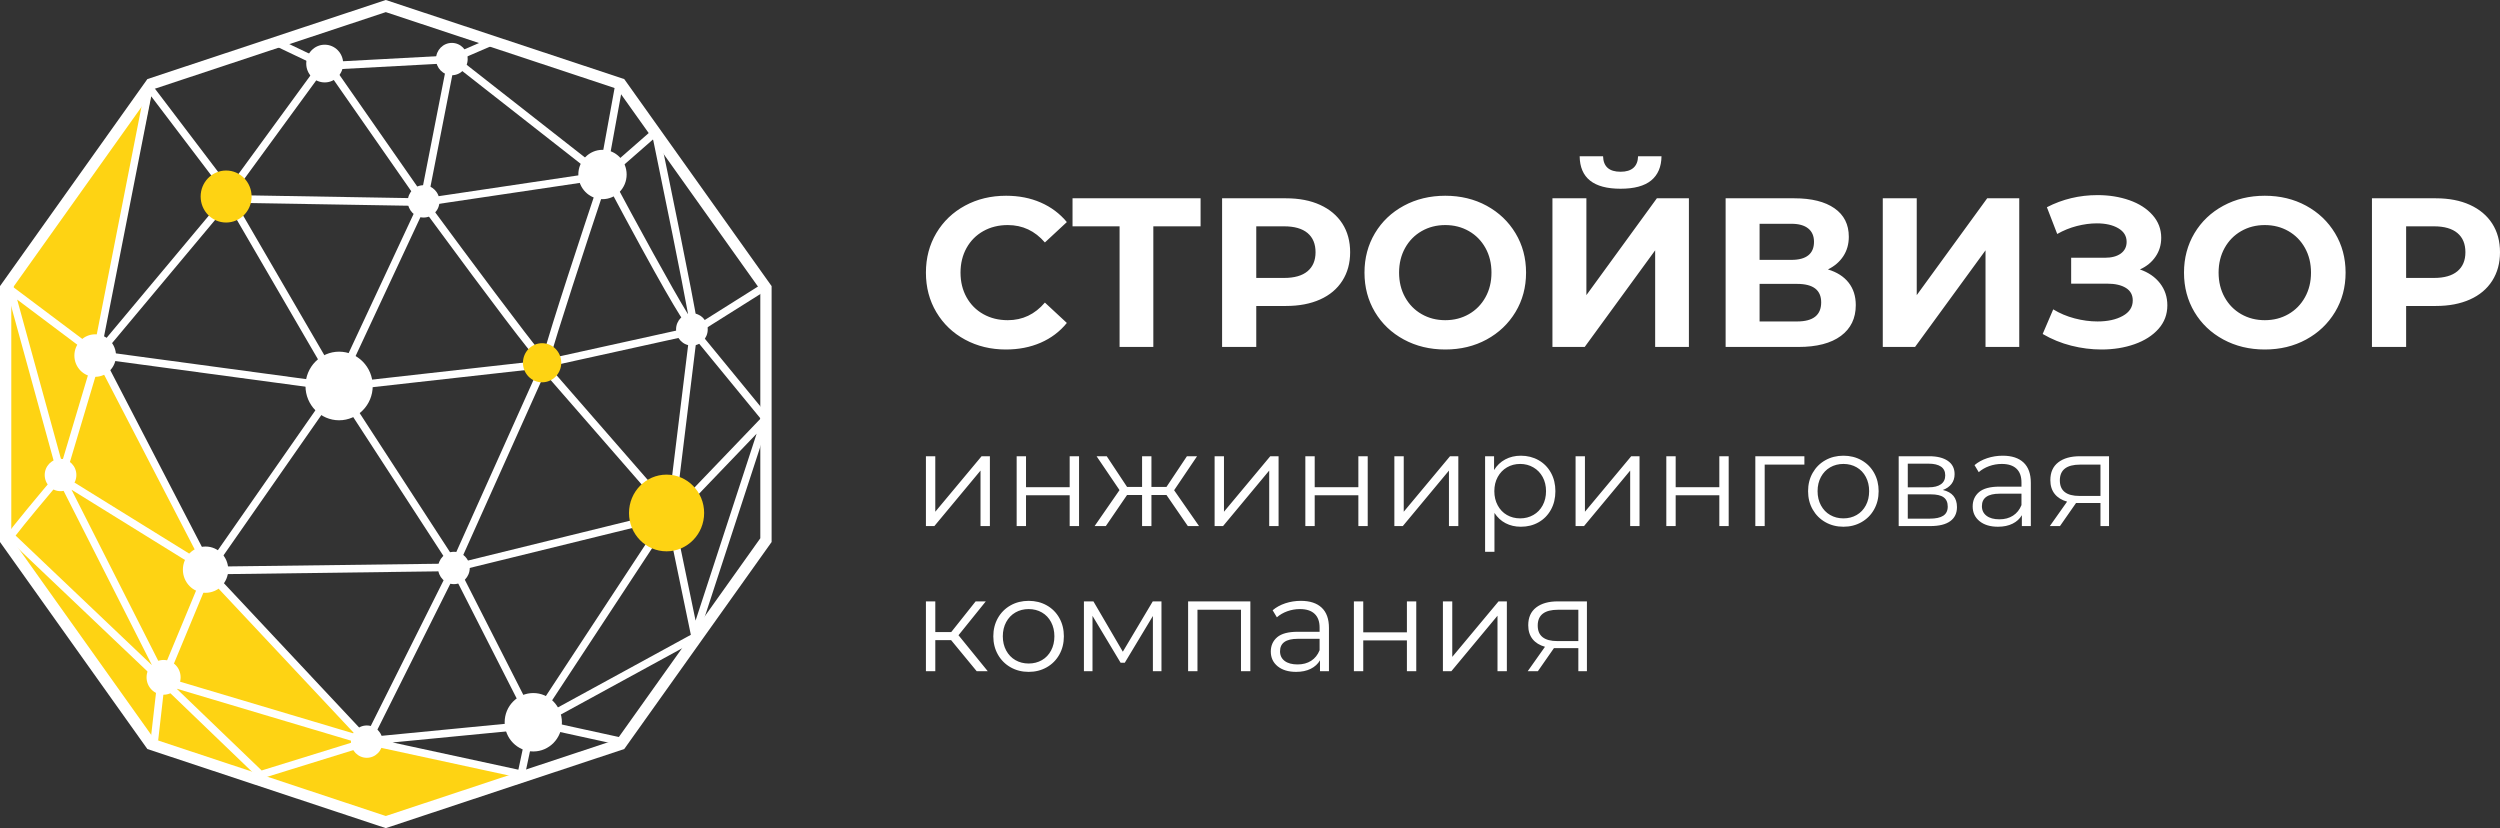 <?xml version="1.0" encoding="UTF-8"?> <svg xmlns="http://www.w3.org/2000/svg" width="160" height="53" viewBox="0 0 160 53" fill="none"><rect x="0" y="0" width="160" height="53" fill="#333333" stroke="none"/><path fill-rule="evenodd" clip-rule="evenodd" d="M9.88 5.096L6.242 22.716L13.279 36.432L23.212 47.167L33.756 49.715L24.646 52.751L9.88 47.872L0.32 34.318L0.479 18.297L9.88 5.096Z" fill="#FED313"></path><path d="M9.878 47.312L24.691 52.224L39.504 47.312L48.66 34.449V18.551L39.504 5.689L24.691 0.776L9.878 5.689L0.723 18.551V34.449L9.878 47.312ZM24.691 53L9.432 47.938L0 34.689V18.311L9.432 5.061L24.691 -9.98052e-07L39.951 5.061L49.383 18.311V34.689L39.951 47.938L24.691 53Z" fill="white"></path><path d="M21.478 4.438L26.982 12.336L28.604 4.055L21.478 4.438ZM29.077 4.149L27.411 12.654L37.933 11.087L29.077 4.149ZM14.877 12.486L26.634 12.686L20.908 4.469L20.835 4.472L20.757 4.435L14.877 12.486ZM39.122 11.259C40.699 14.216 43.019 18.47 44.042 20.128C43.651 17.959 42.514 12.382 41.797 8.92L39.122 11.259ZM9.677 6.164L6.585 21.905L14.147 12.863L13.717 12.512L14.018 12.128L14.468 12.48L14.47 12.476L9.677 6.164ZM27.515 13.132C30.1 16.642 33.741 21.526 34.768 22.757C35.246 20.932 37.278 14.786 38.367 11.519L27.515 13.132ZM38.813 11.708C37.436 15.84 35.57 21.547 35.207 22.939L44.065 20.985C43.546 20.332 42.291 18.235 38.813 11.708ZM15.087 12.981L21.585 24.155L26.712 13.176L15.087 12.981ZM6.703 22.521L21.215 24.483L14.59 13.091L6.703 22.521ZM27.129 13.426L21.956 24.503L34.453 23.099C33.742 22.311 31.968 20.002 27.129 13.426ZM1.099 19.173L3.963 29.594L5.775 23.527L5.919 22.791L1.099 19.173ZM35.133 23.457L42.796 32.252L44.116 21.476L35.133 23.457ZM44.565 21.777L43.259 32.439L48.677 26.789L44.565 21.777ZM22.069 24.978L29.036 35.701L34.47 23.59L22.069 24.978ZM4.189 30.526L12.832 35.879L6.333 23.344L4.189 30.526ZM6.709 23.017L13.421 35.963L21.095 24.956L6.709 23.017ZM34.865 23.89L29.43 36.003L42.597 32.764L34.865 23.89ZM21.578 25.112L13.804 36.261L28.699 36.072L21.633 25.196L21.631 25.199L21.578 25.112ZM43.166 33.202L44.517 39.719L48.424 27.756L43.303 33.096L43.175 33.127L43.166 33.202ZM1 34.277L9.73 42.579L3.978 31.232L3.944 31.345L3.797 30.875C3.011 31.805 1.588 33.507 1 34.277ZM4.576 31.341L10.432 42.892L13.051 36.59L4.576 31.341ZM29.441 36.501L34.144 45.751L42.3 33.342L29.441 36.501ZM42.745 33.547L34.663 45.844L44.214 40.628L42.745 33.547ZM10.745 43.397L22.693 46.959L13.39 37.035L10.745 43.397ZM13.793 36.753L23.438 47.043L28.681 36.558L13.793 36.753ZM29.076 36.85L23.931 47.14L33.819 46.179L29.076 36.85ZM25.125 47.517L33.176 49.26L33.723 46.683L25.125 47.517ZM11.303 44.076L16.746 49.31L22.688 47.47L11.303 44.076ZM16.619 49.864L10.51 43.989L10.119 47.417L9.64 47.36L10.072 43.575L0.648 34.615L0.686 34.573L0.344 34.363C0.622 33.889 2.807 31.294 3.475 30.502L3.222 30.15L3.549 29.905L0.468 18.699L0.416 18.66L0.446 18.619L0.369 18.338L0.833 18.205L0.887 18.403L6.024 22.26L9.248 5.848L9.472 5.893L9.339 5.719L9.72 5.417L14.674 11.942L20.311 4.223L17.628 2.945L17.833 2.499L20.605 3.82L20.831 3.51L21.147 3.963L28.702 3.557L28.756 3.278L29.001 3.47L31.313 2.469L31.501 2.923L29.441 3.814L38.387 10.823L39.346 5.563L39.82 5.653L38.88 10.805L38.887 10.817L41.923 8.162L42.057 8.321L42.161 8.299C42.166 8.327 42.181 8.393 42.201 8.493L42.236 8.535L42.214 8.555C42.562 10.237 44.414 19.202 44.637 20.774L48.908 18.087L49.161 18.505L44.773 21.265L49.115 26.557L48.958 26.691L49.206 26.94L49.107 27.043L49.159 27.061L44.702 40.708L44.788 40.872L44.619 40.964L44.414 41.592L44.317 41.129L35.073 46.177L40.004 47.255L39.902 47.737L34.416 46.536L34.226 46.634L33.545 49.843L23.65 47.701L23.559 47.883L23.436 47.752L16.619 49.864Z" fill="white"></path><path fill-rule="evenodd" clip-rule="evenodd" d="M21.702 22.507C22.89 22.507 23.854 23.49 23.854 24.702C23.854 25.915 22.89 26.898 21.702 26.898C20.514 26.898 19.551 25.915 19.551 24.702C19.551 23.49 20.514 22.507 21.702 22.507Z" fill="white"></path><path fill-rule="evenodd" clip-rule="evenodd" d="M34.131 44.355C35.142 44.355 35.962 45.192 35.962 46.225C35.962 47.258 35.142 48.094 34.131 48.094C33.119 48.094 32.298 47.258 32.298 46.225C32.298 45.192 33.119 44.355 34.131 44.355Z" fill="white"></path><path fill-rule="evenodd" clip-rule="evenodd" d="M38.559 9.589C39.413 9.589 40.105 10.296 40.105 11.168C40.105 12.04 39.413 12.747 38.559 12.747C37.705 12.747 37.013 12.04 37.013 11.168C37.013 10.296 37.705 9.589 38.559 9.589Z" fill="white"></path><path fill-rule="evenodd" clip-rule="evenodd" d="M6.092 21.396C6.828 21.396 7.424 22.005 7.424 22.756C7.424 23.507 6.828 24.116 6.092 24.116C5.356 24.116 4.76 23.507 4.76 22.756C4.76 22.005 5.356 21.396 6.092 21.396Z" fill="white"></path><path fill-rule="evenodd" clip-rule="evenodd" d="M10.469 42.237C11.071 42.237 11.559 42.735 11.559 43.35C11.559 43.964 11.071 44.462 10.469 44.462C9.867 44.462 9.38 43.964 9.38 43.35C9.38 42.735 9.867 42.237 10.469 42.237Z" fill="white"></path><path fill-rule="evenodd" clip-rule="evenodd" d="M13.156 34.978C13.958 34.978 14.607 35.641 14.607 36.459C14.607 37.277 13.958 37.94 13.156 37.94C12.355 37.94 11.705 37.277 11.705 36.459C11.705 35.641 12.355 34.978 13.156 34.978Z" fill="white"></path><path fill-rule="evenodd" clip-rule="evenodd" d="M29.051 35.315C29.611 35.315 30.064 35.779 30.064 36.35C30.064 36.922 29.611 37.385 29.051 37.385C28.491 37.385 28.037 36.922 28.037 36.35C28.037 35.779 28.491 35.315 29.051 35.315Z" fill="white"></path><path fill-rule="evenodd" clip-rule="evenodd" d="M44.282 20.047C44.842 20.047 45.295 20.511 45.295 21.082C45.295 21.654 44.842 22.117 44.282 22.117C43.722 22.117 43.268 21.654 43.268 21.082C43.268 20.511 43.722 20.047 44.282 20.047Z" fill="white"></path><path fill-rule="evenodd" clip-rule="evenodd" d="M20.782 2.861C21.434 2.861 21.964 3.402 21.964 4.069C21.964 4.735 21.434 5.275 20.782 5.275C20.128 5.275 19.599 4.735 19.599 4.069C19.599 3.402 20.128 2.861 20.782 2.861Z" fill="white"></path><path fill-rule="evenodd" clip-rule="evenodd" d="M28.918 2.746C29.478 2.746 29.931 3.208 29.931 3.781C29.931 4.351 29.478 4.815 28.918 4.815C28.358 4.815 27.904 4.351 27.904 3.781C27.904 3.208 28.358 2.746 28.918 2.746Z" fill="white"></path><path fill-rule="evenodd" clip-rule="evenodd" d="M3.874 29.366C4.434 29.366 4.888 29.829 4.888 30.401C4.888 30.972 4.434 31.435 3.874 31.435C3.315 31.435 2.861 30.972 2.861 30.401C2.861 29.829 3.315 29.366 3.874 29.366Z" fill="white"></path><path fill-rule="evenodd" clip-rule="evenodd" d="M23.474 46.43C24.034 46.43 24.488 46.893 24.488 47.465C24.488 48.036 24.034 48.499 23.474 48.499C22.914 48.499 22.46 48.036 22.46 47.465C22.46 46.893 22.914 46.43 23.474 46.43Z" fill="white"></path><path fill-rule="evenodd" clip-rule="evenodd" d="M27.112 11.853C27.672 11.853 28.126 12.317 28.126 12.888C28.126 13.46 27.672 13.923 27.112 13.923C26.552 13.923 26.098 13.46 26.098 12.888C26.098 12.317 26.552 11.853 27.112 11.853Z" fill="white"></path><path fill-rule="evenodd" clip-rule="evenodd" d="M42.66 30.376C43.988 30.376 45.065 31.475 45.065 32.831C45.065 34.186 43.988 35.285 42.66 35.285C41.332 35.285 40.256 34.186 40.256 32.831C40.256 31.475 41.332 30.376 42.66 30.376Z" fill="#FED313"></path><path fill-rule="evenodd" clip-rule="evenodd" d="M14.471 10.913C15.372 10.913 16.102 11.658 16.102 12.577C16.102 13.497 15.372 14.242 14.471 14.242C13.571 14.242 12.841 13.497 12.841 12.577C12.841 11.658 13.571 10.913 14.471 10.913Z" fill="#FED313"></path><path fill-rule="evenodd" clip-rule="evenodd" d="M34.694 21.965C35.371 21.965 35.92 22.526 35.92 23.217C35.92 23.908 35.371 24.468 34.694 24.468C34.017 24.468 33.469 23.908 33.469 23.217C33.469 22.526 34.017 21.965 34.694 21.965Z" fill="#FED313"></path><path d="M155.775 17.788C156.432 17.788 156.931 17.645 157.273 17.36C157.615 17.074 157.786 16.669 157.786 16.143C157.786 15.609 157.615 15.199 157.273 14.913C156.931 14.628 156.432 14.485 155.775 14.485H153.992V17.788H155.775ZM155.896 12.691C156.733 12.691 157.46 12.831 158.076 13.112C158.693 13.393 159.168 13.792 159.501 14.308C159.833 14.825 160 15.436 160 16.143C160 16.841 159.833 17.45 159.501 17.971C159.168 18.492 158.693 18.891 158.076 19.167C157.46 19.443 156.733 19.582 155.896 19.582H153.992V22.205H151.805V12.691H155.896ZM144.947 20.492C145.505 20.492 146.009 20.363 146.459 20.105C146.909 19.847 147.262 19.486 147.519 19.024C147.776 18.562 147.904 18.037 147.904 17.448C147.904 16.859 147.776 16.333 147.519 15.871C147.262 15.409 146.909 15.049 146.459 14.791C146.009 14.533 145.505 14.404 144.947 14.404C144.389 14.404 143.885 14.533 143.435 14.791C142.985 15.049 142.631 15.409 142.375 15.871C142.119 16.333 141.99 16.859 141.99 17.448C141.99 18.037 142.119 18.562 142.375 19.024C142.631 19.486 142.985 19.847 143.435 20.105C143.885 20.363 144.389 20.492 144.947 20.492ZM144.947 22.368C143.966 22.368 143.082 22.155 142.294 21.729C141.506 21.303 140.89 20.716 140.444 19.969C139.999 19.221 139.776 18.381 139.776 17.448C139.776 16.515 139.999 15.675 140.444 14.927C140.89 14.179 141.506 13.593 142.294 13.167C143.082 12.741 143.966 12.528 144.947 12.528C145.928 12.528 146.81 12.741 147.593 13.167C148.376 13.593 148.993 14.179 149.443 14.927C149.893 15.675 150.118 16.515 150.118 17.448C150.118 18.381 149.893 19.221 149.443 19.969C148.993 20.716 148.376 21.303 147.593 21.729C146.81 22.155 145.928 22.368 144.947 22.368ZM136.955 17.244C137.504 17.434 137.933 17.731 138.244 18.134C138.554 18.538 138.71 19.006 138.71 19.541C138.71 20.121 138.521 20.623 138.143 21.049C137.765 21.475 137.254 21.801 136.611 22.028C135.967 22.255 135.262 22.368 134.497 22.368C133.849 22.368 133.204 22.286 132.56 22.123C131.917 21.96 131.307 21.711 130.731 21.375L131.406 19.799C131.82 20.053 132.277 20.246 132.776 20.377C133.275 20.508 133.764 20.573 134.241 20.573C134.889 20.573 135.427 20.456 135.854 20.22C136.282 19.985 136.496 19.654 136.496 19.228C136.496 18.875 136.35 18.608 136.057 18.427C135.764 18.245 135.366 18.154 134.862 18.154H132.554V16.497H134.7C135.141 16.497 135.486 16.406 135.733 16.225C135.98 16.044 136.104 15.794 136.104 15.478C136.104 15.106 135.926 14.816 135.571 14.608C135.215 14.399 134.758 14.295 134.2 14.295C133.786 14.295 133.359 14.352 132.918 14.465C132.477 14.578 132.059 14.748 131.662 14.975L131.001 13.262C132 12.746 133.08 12.487 134.241 12.487C134.979 12.487 135.659 12.596 136.28 12.813C136.901 13.031 137.396 13.348 137.765 13.765C138.134 14.182 138.318 14.667 138.318 15.219C138.318 15.672 138.197 16.075 137.953 16.428C137.711 16.782 137.378 17.054 136.955 17.244ZM120.498 12.691H122.671V18.889L127.18 12.691H129.232V22.205H127.073V16.021L122.563 22.205H120.498V12.691ZM115.016 20.573C116.042 20.573 116.556 20.166 116.556 19.351C116.556 18.562 116.042 18.169 115.016 18.169H112.613V20.573H115.016ZM112.613 16.632H114.652C115.129 16.632 115.489 16.535 115.732 16.34C115.975 16.145 116.096 15.858 116.096 15.478C116.096 15.106 115.973 14.82 115.725 14.621C115.478 14.422 115.12 14.322 114.652 14.322H112.613V16.632ZM116.987 17.244C117.563 17.416 118.004 17.697 118.31 18.087C118.616 18.476 118.77 18.957 118.77 19.527C118.77 20.37 118.452 21.027 117.818 21.498C117.183 21.969 116.276 22.205 115.097 22.205H110.44V12.691H114.841C115.939 12.691 116.794 12.904 117.406 13.33C118.018 13.756 118.324 14.363 118.324 15.151C118.324 15.622 118.207 16.037 117.973 16.395C117.739 16.753 117.41 17.036 116.987 17.244ZM103.716 12.079C101.988 12.079 101.116 11.387 101.098 10H102.596C102.614 10.661 102.987 10.992 103.716 10.992C104.077 10.992 104.351 10.909 104.54 10.741C104.729 10.573 104.828 10.326 104.837 10H106.336C106.327 10.68 106.106 11.196 105.674 11.55C105.242 11.903 104.59 12.079 103.716 12.079ZM99.356 12.691H101.529V18.889L106.039 12.691H108.09V22.205H105.93V16.021L101.421 22.205H99.356V12.691ZM92.498 20.492C93.055 20.492 93.559 20.363 94.01 20.105C94.46 19.847 94.813 19.486 95.07 19.024C95.326 18.562 95.454 18.037 95.454 17.448C95.454 16.859 95.326 16.333 95.07 15.871C94.813 15.409 94.46 15.049 94.01 14.791C93.559 14.533 93.055 14.404 92.498 14.404C91.94 14.404 91.436 14.533 90.986 14.791C90.536 15.049 90.182 15.409 89.926 15.871C89.669 16.333 89.541 16.859 89.541 17.448C89.541 18.037 89.669 18.562 89.926 19.024C90.182 19.486 90.536 19.847 90.986 20.105C91.436 20.363 91.94 20.492 92.498 20.492ZM92.498 22.368C91.516 22.368 90.632 22.155 89.845 21.729C89.057 21.303 88.441 20.716 87.995 19.969C87.55 19.221 87.327 18.381 87.327 17.448C87.327 16.515 87.55 15.675 87.995 14.927C88.441 14.179 89.057 13.593 89.845 13.167C90.632 12.741 91.516 12.528 92.498 12.528C93.478 12.528 94.361 12.741 95.144 13.167C95.926 13.593 96.543 14.179 96.993 14.927C97.443 15.675 97.668 16.515 97.668 17.448C97.668 18.381 97.443 19.221 96.993 19.969C96.543 20.716 95.926 21.303 95.144 21.729C94.361 22.155 93.478 22.368 92.498 22.368ZM82.183 17.788C82.841 17.788 83.34 17.645 83.682 17.36C84.023 17.074 84.195 16.669 84.195 16.143C84.195 15.609 84.023 15.199 83.682 14.913C83.34 14.628 82.841 14.485 82.183 14.485H80.401V17.788H82.183ZM82.305 12.691C83.141 12.691 83.869 12.831 84.485 13.112C85.102 13.393 85.576 13.792 85.909 14.308C86.242 14.825 86.409 15.436 86.409 16.143C86.409 16.841 86.242 17.45 85.909 17.971C85.576 18.492 85.102 18.891 84.485 19.167C83.869 19.443 83.141 19.582 82.305 19.582H80.401V22.205H78.214V12.691H82.305ZM76.837 14.485H73.813V22.205H71.653V14.485H68.642V12.691H76.837V14.485ZM64.376 22.368C63.413 22.368 62.542 22.157 61.764 21.736C60.985 21.315 60.373 20.73 59.927 19.982C59.482 19.235 59.259 18.39 59.259 17.448C59.259 16.506 59.482 15.661 59.927 14.913C60.373 14.166 60.985 13.581 61.764 13.16C62.542 12.739 63.417 12.528 64.389 12.528C65.209 12.528 65.949 12.673 66.61 12.963C67.272 13.253 67.828 13.67 68.278 14.213L66.873 15.518C66.234 14.775 65.443 14.404 64.498 14.404C63.913 14.404 63.391 14.533 62.932 14.791C62.472 15.049 62.115 15.409 61.858 15.871C61.602 16.333 61.473 16.859 61.473 17.448C61.473 18.037 61.602 18.562 61.858 19.024C62.115 19.486 62.472 19.847 62.932 20.105C63.391 20.363 63.913 20.492 64.498 20.492C65.443 20.492 66.234 20.116 66.873 19.364L68.278 20.669C67.828 21.222 67.27 21.643 66.604 21.933C65.938 22.223 65.195 22.368 64.376 22.368Z" fill="white"></path><path d="M131.83 30.746C131.83 31.409 132.249 31.74 133.087 31.74H134.43V29.735H133.13C132.263 29.735 131.83 30.072 131.83 30.746ZM134.978 29.199V33.669H134.43V32.19H133.037H132.868L131.838 33.669H131.189L132.294 32.105C131.951 32.009 131.686 31.845 131.501 31.613C131.315 31.38 131.222 31.086 131.222 30.729C131.222 30.23 131.391 29.851 131.729 29.59C132.066 29.329 132.528 29.199 133.113 29.199H134.978ZM127.964 33.236C128.302 33.236 128.592 33.158 128.833 33.002C129.075 32.846 129.255 32.621 129.374 32.327V31.596H127.981C127.221 31.596 126.842 31.862 126.842 32.394C126.842 32.655 126.94 32.86 127.137 33.01C127.334 33.16 127.609 33.236 127.964 33.236ZM128.175 29.165C128.755 29.165 129.199 29.311 129.509 29.603C129.818 29.895 129.973 30.327 129.973 30.899V33.669H129.399V32.972C129.264 33.204 129.066 33.385 128.804 33.516C128.542 33.646 128.231 33.711 127.871 33.711C127.376 33.711 126.982 33.592 126.689 33.354C126.397 33.116 126.251 32.802 126.251 32.411C126.251 32.032 126.387 31.726 126.66 31.493C126.933 31.262 127.368 31.145 127.964 31.145H129.374V30.873C129.374 30.488 129.267 30.195 129.053 29.994C128.839 29.793 128.527 29.692 128.116 29.692C127.835 29.692 127.565 29.739 127.306 29.832C127.047 29.926 126.825 30.055 126.639 30.219L126.369 29.768C126.594 29.576 126.864 29.428 127.179 29.323C127.494 29.218 127.826 29.165 128.175 29.165ZM123.508 33.193C123.89 33.193 124.177 33.131 124.369 33.006C124.56 32.881 124.655 32.686 124.655 32.42C124.655 32.154 124.568 31.956 124.394 31.829C124.219 31.701 123.944 31.638 123.567 31.638H122.098V33.193H123.508ZM122.098 31.188H123.432C123.775 31.188 124.038 31.123 124.22 30.992C124.403 30.862 124.495 30.672 124.495 30.423C124.495 30.174 124.403 29.987 124.22 29.862C124.038 29.738 123.775 29.675 123.432 29.675H122.098V31.188ZM124.343 31.358C124.945 31.5 125.246 31.864 125.246 32.453C125.246 32.845 125.103 33.145 124.816 33.354C124.529 33.564 124.101 33.669 123.533 33.669H121.516V29.199H123.474C123.98 29.199 124.377 29.299 124.664 29.497C124.951 29.695 125.094 29.978 125.094 30.346C125.094 30.59 125.028 30.798 124.896 30.971C124.763 31.143 124.579 31.273 124.343 31.358ZM117.979 33.176C118.294 33.176 118.577 33.103 118.827 32.959C119.077 32.815 119.273 32.609 119.414 32.343C119.555 32.077 119.625 31.774 119.625 31.434C119.625 31.094 119.555 30.791 119.414 30.525C119.273 30.259 119.077 30.053 118.827 29.909C118.577 29.765 118.294 29.692 117.979 29.692C117.664 29.692 117.381 29.765 117.131 29.909C116.88 30.053 116.683 30.259 116.54 30.525C116.397 30.791 116.325 31.094 116.325 31.434C116.325 31.774 116.397 32.077 116.54 32.343C116.683 32.609 116.88 32.815 117.131 32.959C117.381 33.103 117.664 33.176 117.979 33.176ZM117.979 33.711C117.551 33.711 117.166 33.613 116.823 33.418C116.479 33.223 116.209 32.952 116.012 32.607C115.815 32.261 115.717 31.87 115.717 31.434C115.717 30.998 115.815 30.607 116.012 30.262C116.209 29.916 116.479 29.647 116.823 29.454C117.166 29.261 117.551 29.165 117.979 29.165C118.407 29.165 118.792 29.261 119.135 29.454C119.478 29.647 119.748 29.916 119.941 30.262C120.135 30.607 120.233 30.998 120.233 31.434C120.233 31.87 120.135 32.261 119.941 32.607C119.748 32.952 119.478 33.223 119.135 33.418C118.792 33.613 118.407 33.711 117.979 33.711ZM115.481 29.735H112.94V33.669H112.341V29.199H115.481V29.735ZM106.644 29.199H107.243V31.18H110.037V29.199H110.636V33.669H110.037V31.697H107.243V33.669H106.644V29.199ZM100.837 29.199H101.436V32.751L104.398 29.199H104.93V33.669H104.331V30.117L101.377 33.669H100.837V29.199ZM97.291 33.176C97.601 33.176 97.882 33.103 98.135 32.959C98.389 32.815 98.587 32.609 98.731 32.343C98.874 32.077 98.946 31.774 98.946 31.434C98.946 31.094 98.874 30.792 98.731 30.529C98.587 30.266 98.389 30.06 98.135 29.913C97.882 29.766 97.601 29.692 97.291 29.692C96.977 29.692 96.693 29.766 96.443 29.913C96.192 30.06 95.996 30.266 95.853 30.529C95.709 30.792 95.637 31.094 95.637 31.434C95.637 31.774 95.709 32.077 95.853 32.343C95.996 32.609 96.192 32.815 96.443 32.959C96.693 33.103 96.977 33.176 97.291 33.176ZM97.334 29.165C97.75 29.165 98.127 29.26 98.465 29.45C98.802 29.64 99.067 29.908 99.258 30.253C99.45 30.598 99.545 30.992 99.545 31.434C99.545 31.882 99.45 32.278 99.258 32.624C99.067 32.969 98.803 33.237 98.469 33.426C98.134 33.617 97.755 33.711 97.334 33.711C96.973 33.711 96.648 33.636 96.359 33.486C96.069 33.336 95.832 33.116 95.645 32.827V35.317H95.046V29.199H95.62V30.083C95.8 29.788 96.038 29.562 96.334 29.403C96.629 29.245 96.962 29.165 97.334 29.165ZM89.239 29.199H89.839V32.751L92.801 29.199H93.333V33.669H92.733V30.117L89.779 33.669H89.239V29.199ZM83.542 29.199H84.141V31.18H86.935V29.199H87.534V33.669H86.935V31.697H84.141V33.669H83.542V29.199ZM77.735 29.199H78.334V32.751L81.297 29.199H81.829V33.669H81.229V30.117L78.275 33.669H77.735V29.199ZM74.655 31.68H73.692V33.669H73.093V31.68H72.131L70.772 33.669H70.055L71.649 31.366L70.181 29.199H70.831L72.131 31.162H73.093V29.199H73.692V31.162H74.655L75.963 29.199H76.612L75.144 31.375L76.739 33.669H76.022L74.655 31.68ZM65.066 29.199H65.665V31.18H68.459V29.199H69.059V33.669H68.459V31.697H65.665V33.669H65.066V29.199ZM59.259 29.199H59.858V32.751L62.821 29.199H63.353V33.669H62.753V30.117L59.799 33.669H59.259V29.199Z" fill="white"></path><path d="M98.414 40.035C98.414 40.697 98.834 41.029 99.672 41.029H101.014V39.024H99.714C98.848 39.024 98.414 39.361 98.414 40.035ZM101.563 38.488V42.958H101.014V41.479H99.621H99.453L98.423 42.958H97.773L98.879 41.394C98.535 41.298 98.271 41.134 98.085 40.902C97.9 40.669 97.807 40.375 97.807 40.017C97.807 39.519 97.975 39.14 98.313 38.879C98.651 38.618 99.112 38.488 99.697 38.488H101.563ZM92.346 38.488H92.945V42.04L95.907 38.488H96.439V42.958H95.84V39.406L92.886 42.958H92.346V38.488ZM86.649 38.488H87.248V40.468H90.042V38.488H90.641V42.958H90.042V40.986H87.248V42.958H86.649V38.488ZM83.044 42.524C83.382 42.524 83.672 42.446 83.914 42.291C84.156 42.135 84.336 41.91 84.454 41.615V40.884H83.061C82.302 40.884 81.922 41.151 81.922 41.683C81.922 41.944 82.02 42.149 82.217 42.299C82.414 42.449 82.69 42.524 83.044 42.524ZM83.255 38.454C83.835 38.454 84.279 38.6 84.589 38.892C84.899 39.184 85.053 39.615 85.053 40.188V42.958H84.479V42.261C84.344 42.493 84.146 42.674 83.884 42.805C83.623 42.935 83.312 43 82.952 43C82.457 43 82.063 42.881 81.77 42.643C81.478 42.405 81.331 42.091 81.331 41.7C81.331 41.32 81.468 41.015 81.74 40.782C82.013 40.55 82.448 40.434 83.044 40.434H84.454V40.162C84.454 39.777 84.347 39.484 84.133 39.283C83.919 39.081 83.607 38.981 83.196 38.981C82.915 38.981 82.645 39.028 82.386 39.121C82.127 39.215 81.905 39.344 81.72 39.508L81.449 39.057C81.674 38.865 81.944 38.716 82.26 38.611C82.574 38.507 82.907 38.454 83.255 38.454ZM80.023 38.488V42.958H79.423V39.024H76.638V42.958H76.039V38.488H80.023ZM74.334 38.488V42.958H73.785V39.423L71.987 42.414H71.718L69.92 39.414V42.958H69.371V38.488H69.979L71.861 41.709L73.777 38.488H74.334ZM65.835 42.465C66.149 42.465 66.432 42.392 66.683 42.248C66.933 42.104 67.128 41.898 67.269 41.632C67.41 41.366 67.481 41.063 67.481 40.723C67.481 40.383 67.41 40.08 67.269 39.814C67.128 39.548 66.933 39.342 66.683 39.198C66.432 39.053 66.149 38.981 65.835 38.981C65.519 38.981 65.237 39.053 64.986 39.198C64.736 39.342 64.539 39.548 64.395 39.814C64.252 40.08 64.18 40.383 64.18 40.723C64.18 41.063 64.252 41.366 64.395 41.632C64.539 41.898 64.736 42.104 64.986 42.248C65.237 42.392 65.519 42.465 65.835 42.465ZM65.835 43C65.407 43 65.021 42.902 64.678 42.707C64.335 42.512 64.064 42.241 63.867 41.895C63.671 41.55 63.572 41.159 63.572 40.723C63.572 40.287 63.671 39.896 63.867 39.55C64.064 39.205 64.335 38.935 64.678 38.743C65.021 38.55 65.407 38.454 65.835 38.454C66.262 38.454 66.647 38.55 66.991 38.743C67.334 38.935 67.603 39.205 67.797 39.55C67.991 39.896 68.088 40.287 68.088 40.723C68.088 41.159 67.991 41.55 67.797 41.895C67.603 42.241 67.334 42.512 66.991 42.707C66.647 42.902 66.262 43 65.835 43ZM60.871 40.969H59.859V42.958H59.259V38.488H59.859V40.451H60.88L62.441 38.488H63.091L61.344 40.655L63.217 42.958H62.509L60.871 40.969Z" fill="white"></path></svg> 